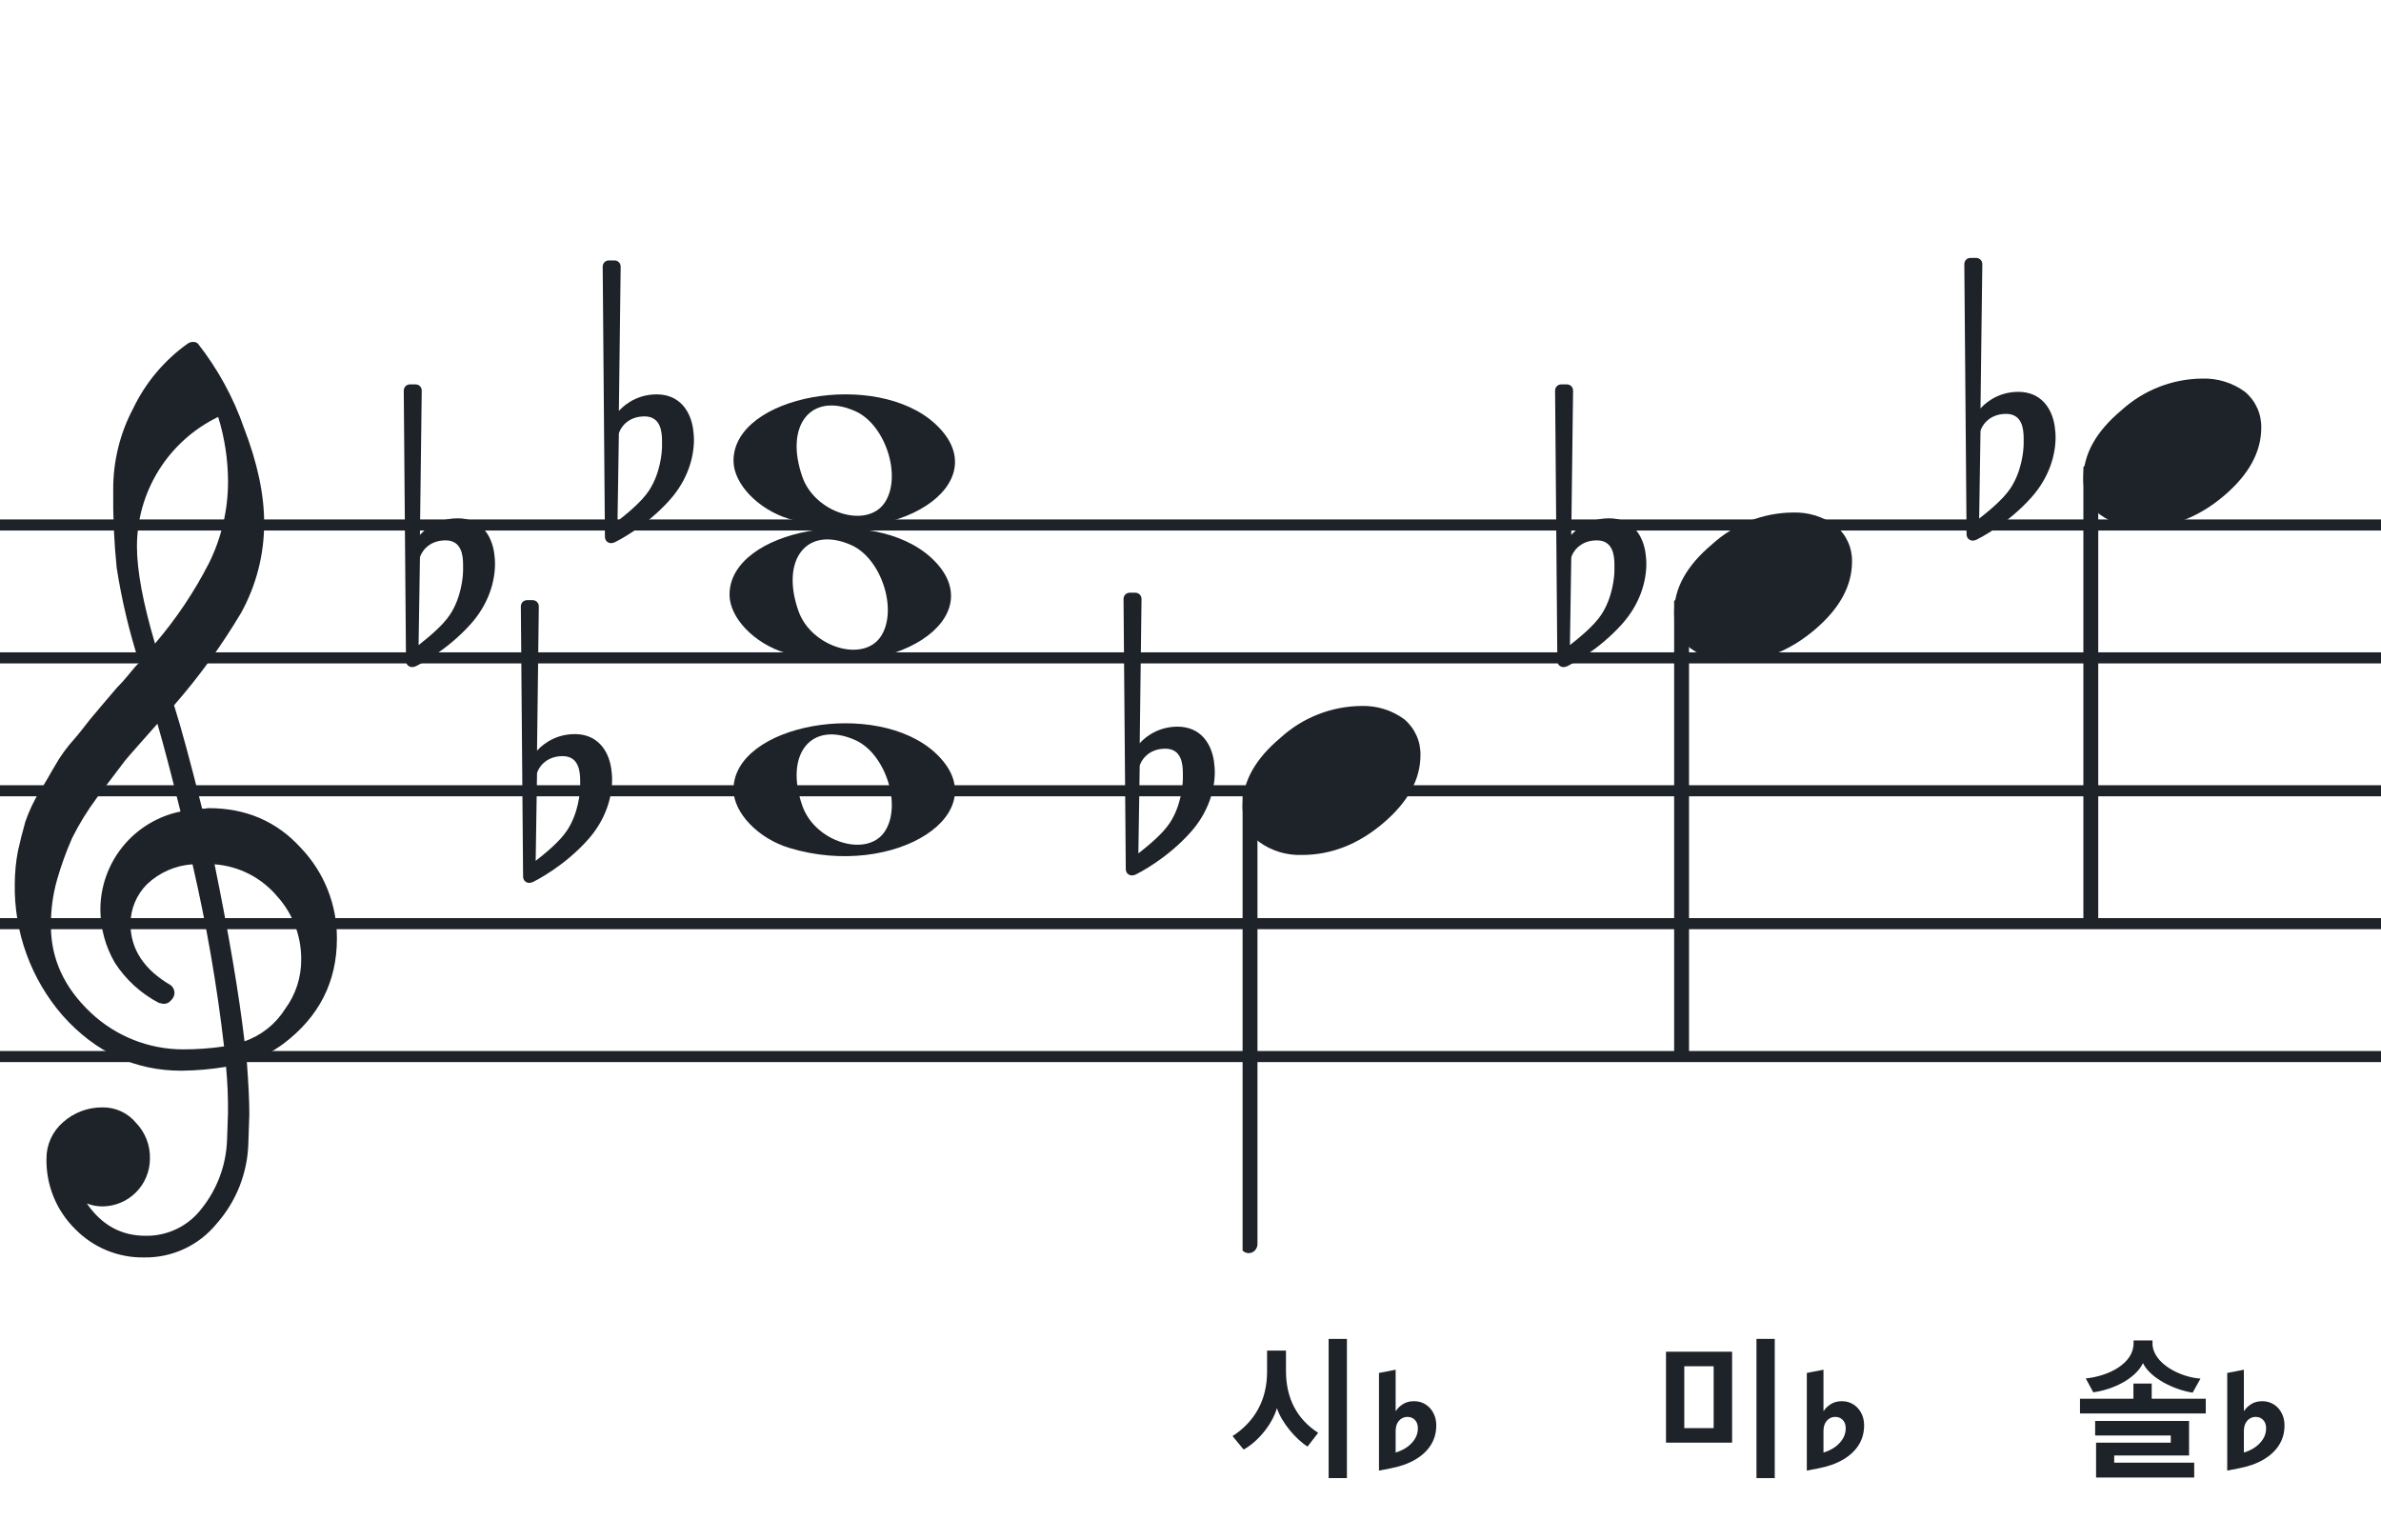 <svg width="320" height="207" viewBox="0 0 320 207" fill="none" xmlns="http://www.w3.org/2000/svg">
<path fill-rule="evenodd" clip-rule="evenodd" d="M192 69.814H128V71.302H192V69.814ZM192 87.674H128V89.162H192V87.674ZM128 105.534H192V107.023H128V105.534ZM192 123.395H128V124.883H192V123.395ZM128 141.255H192V142.744H128V141.255Z" fill="#1E2229"/>
<path fill-rule="evenodd" clip-rule="evenodd" d="M256 69.814H192V71.302H256V69.814ZM256 87.674H192V89.162H256V87.674ZM192 105.534H256V107.023H192V105.534ZM256 123.395H192V124.883H256V123.395ZM192 141.255H256V142.744H192V141.255Z" fill="#1E2229"/>
<path fill-rule="evenodd" clip-rule="evenodd" d="M320 69.814H256V71.302H320V69.814ZM320 87.674H256V89.162H320V87.674ZM256 105.534H320V107.023H256V105.534ZM320 123.395H256V124.883H320V123.395ZM256 141.255H320V142.744H256V141.255Z" fill="#1E2229"/>
<path fill-rule="evenodd" clip-rule="evenodd" d="M128 69.814H64V71.302H128V69.814ZM128 87.674H64V89.162H128V87.674ZM64 105.534H128V107.023H64V105.534ZM128 123.395H64V124.883H128V123.395ZM64 141.255H128V142.744H64V141.255Z" fill="#1E2229"/>
<path fill-rule="evenodd" clip-rule="evenodd" d="M64 69.814H0V71.302H64V69.814ZM64 87.674H0V89.162H64V87.674ZM0 105.534H64V107.023H0V105.534ZM64 123.395H0V124.883H64V123.395ZM0 141.255H64V142.744H0V141.255Z" fill="#1E2229"/>
<g clip-path="url(#clip0_1363_39609)">
<path d="M27.165 108.683H27.568C27.72 108.641 27.876 108.618 28.034 108.614C33.053 108.614 37.175 110.383 40.399 113.922C43.563 117.21 45.315 121.606 45.278 126.169C45.278 131.962 42.88 136.668 38.084 140.284C36.607 141.384 34.943 142.206 33.174 142.712C33.397 145.608 33.509 147.959 33.509 149.763C33.509 150.123 33.465 151.425 33.378 153.668C33.264 157.674 31.741 161.512 29.077 164.506C27.904 165.934 26.424 167.079 24.747 167.857C23.071 168.635 21.241 169.026 19.393 169C17.661 169.031 15.941 168.707 14.34 168.047C12.738 167.387 11.289 166.406 10.082 165.164C8.839 163.936 7.858 162.469 7.199 160.852C6.54 159.234 6.215 157.5 6.246 155.753C6.236 154.822 6.43 153.9 6.812 153.051C7.195 152.202 7.758 151.447 8.462 150.837C9.922 149.528 11.82 148.813 13.782 148.832C14.641 148.82 15.492 149.001 16.272 149.362C17.052 149.723 17.741 150.255 18.288 150.918C18.905 151.559 19.387 152.317 19.707 153.148C20.027 153.978 20.178 154.864 20.15 155.753C20.141 157.444 19.465 159.063 18.269 160.259C17.073 161.455 15.454 162.131 13.763 162.141C13.047 162.142 12.337 162.008 11.671 161.744C13.653 164.64 16.277 166.089 19.542 166.089C21.015 166.117 22.474 165.794 23.797 165.146C25.121 164.499 26.271 163.545 27.152 162.364C29.207 159.768 30.384 156.585 30.511 153.277C30.598 151.125 30.641 149.894 30.641 149.583C30.662 147.511 30.575 145.439 30.38 143.376C28.4 143.706 26.397 143.882 24.39 143.903C18.158 143.903 12.842 141.441 8.443 136.517C4.163 131.602 1.863 125.273 1.987 118.757C1.994 117.299 2.133 115.845 2.403 114.412C2.668 113.199 3.001 111.877 3.403 110.445C3.874 109.086 4.482 107.778 5.215 106.541C5.582 106.007 5.985 105.337 6.457 104.524C6.929 103.71 7.214 103.183 7.388 102.91C8.127 101.607 9.01 100.391 10.02 99.284C10.374 98.875 10.74 98.428 11.125 97.931C11.51 97.435 11.826 97.037 12.099 96.69C12.373 96.342 12.577 96.131 12.72 95.951C12.863 95.771 13.862 94.585 15.749 92.382C16.212 91.927 16.65 91.446 17.059 90.942C17.481 90.42 17.829 90.017 18.096 89.7C18.363 89.384 18.567 89.197 18.716 89.079C17.372 84.909 16.357 80.64 15.681 76.311C15.326 72.824 15.171 69.319 15.216 65.814C15.195 61.995 16.123 58.23 17.916 54.858C19.585 51.39 22.105 48.4 25.241 46.168C25.44 46.036 25.672 45.963 25.911 45.956C26.155 45.936 26.398 46.011 26.587 46.168C29.277 49.588 31.377 53.434 32.801 57.546C34.601 62.214 35.501 66.453 35.501 70.265C35.515 74.5 34.447 78.669 32.398 82.376C29.776 86.777 26.762 90.932 23.391 94.79C24.326 97.724 25.584 102.355 27.165 108.683ZM32.863 139.949C35.124 139.166 37.05 137.632 38.319 135.604C39.746 133.674 40.504 131.331 40.48 128.931C40.499 125.805 39.348 122.784 37.252 120.464C36.207 119.222 34.924 118.201 33.478 117.462C32.033 116.723 30.454 116.281 28.835 116.162C30.767 125.61 32.11 133.539 32.863 139.949ZM6.842 124.431C6.842 128.863 8.636 132.761 12.223 136.126C15.572 139.273 19.993 141.028 24.589 141.036C26.438 141.039 28.284 140.907 30.113 140.638C29.158 132.407 27.742 124.236 25.874 116.162C23.582 116.312 21.416 117.261 19.753 118.844C18.343 120.254 17.547 122.164 17.537 124.158C17.537 127.568 19.352 130.326 22.981 132.432C23.125 132.558 23.241 132.713 23.322 132.886C23.403 133.059 23.447 133.247 23.453 133.438C23.447 133.629 23.401 133.818 23.32 133.992C23.239 134.166 23.124 134.321 22.981 134.45C22.861 134.601 22.708 134.722 22.534 134.804C22.359 134.886 22.168 134.926 21.975 134.921C21.766 134.889 21.559 134.845 21.355 134.791C18.955 133.535 16.919 131.682 15.445 129.409C14.193 127.263 13.519 124.829 13.49 122.345C13.47 119.227 14.533 116.199 16.497 113.777C18.461 111.356 21.205 109.691 24.26 109.067C23.018 104.043 21.984 100.112 21.156 97.273C20.442 98.086 19.573 99.061 18.561 100.203C17.549 101.345 16.96 102.028 16.786 102.252C15.172 104.362 13.931 106.001 13.062 107.168C11.783 108.879 10.659 110.701 9.703 112.612C8.904 114.426 8.228 116.293 7.68 118.198C7.101 120.22 6.821 122.316 6.848 124.418L6.842 124.431ZM29.313 56.037C26.04 57.622 23.28 60.097 21.351 63.18C19.422 66.262 18.401 69.826 18.406 73.462C18.406 76.685 19.215 81.031 20.833 86.497C23.667 83.187 26.103 79.556 28.09 75.678C29.775 72.267 30.65 68.513 30.647 64.709C30.638 61.764 30.191 58.838 29.319 56.025L29.313 56.037Z" fill="#1E2229"/>
</g>
<path d="M106.096 69.756C101.895 68.484 98.581 65.028 98.581 61.919C98.581 53.119 117.792 49.637 125.726 56.998C134.305 64.959 120.304 74.059 106.096 69.756H106.096ZM118.91 67.546C121.247 64.036 119.013 57.083 114.964 55.268C109.019 52.603 105.375 57.145 107.851 64.133C109.564 68.967 116.532 71.117 118.91 67.546Z" fill="#1E2229"/>
<path d="M106.095 113.965C101.894 112.693 98.58 109.237 98.58 106.128C98.58 97.328 117.791 93.846 125.725 101.207C134.304 109.168 120.303 118.268 106.095 113.965H106.095ZM118.909 111.755C121.246 108.245 119.012 101.292 114.963 99.477C109.018 96.812 105.374 101.354 107.85 108.342C109.563 113.176 116.531 115.326 118.909 111.755Z" fill="#1E2229"/>
<path d="M105.561 87.756C101.361 86.484 98.046 83.028 98.046 79.919C98.046 71.119 117.257 67.637 125.191 74.998C133.77 82.959 119.769 92.058 105.561 87.756H105.561ZM118.375 85.545C120.712 82.036 118.477 75.083 114.429 73.268C108.484 70.603 104.84 75.144 107.316 82.133C109.029 86.966 115.997 89.116 118.375 85.545Z" fill="#1E2229"/>
<g clip-path="url(#clip1_1363_39609)">
<path fill-rule="evenodd" clip-rule="evenodd" d="M168.227 106.495C168.458 106.586 168.656 106.751 168.794 106.967C168.933 107.183 169.005 107.44 169 107.701V167.149C169.007 167.377 168.953 167.602 168.845 167.799C168.738 167.997 168.58 168.158 168.391 168.265C168.209 168.37 168.005 168.423 167.798 168.419C167.592 168.415 167.389 168.353 167.212 168.241C167.034 168.128 166.887 167.968 166.785 167.777C166.682 167.585 166.629 167.369 166.629 167.149V107.667C166.632 107.465 166.681 107.266 166.77 107.088C166.86 106.91 166.988 106.757 167.145 106.643C167.301 106.528 167.481 106.455 167.669 106.429C167.857 106.404 168.049 106.426 168.227 106.495Z" fill="#1E2229"/>
<path d="M182.963 94.882C185.021 94.816 187.043 95.438 188.707 96.65C189.412 97.239 189.976 97.978 190.357 98.814C190.738 99.649 190.926 100.56 190.908 101.478C190.908 104.749 189.231 107.805 185.878 110.648C182.524 113.491 178.88 114.91 174.945 114.906C172.887 114.973 170.865 114.35 169.201 113.137C168.496 112.549 167.932 111.81 167.551 110.974C167.17 110.138 166.981 109.228 167 108.31C167 105.048 168.705 101.991 172.116 99.139C175.084 96.434 178.947 94.918 182.963 94.882Z" fill="#1E2229"/>
</g>
<g clip-path="url(#clip2_1363_39609)">
<path fill-rule="evenodd" clip-rule="evenodd" d="M226.227 80.495C226.458 80.586 226.656 80.751 226.794 80.967C226.933 81.183 227.005 81.44 227 81.701V141.149C227.007 141.377 226.953 141.602 226.845 141.799C226.738 141.997 226.58 142.158 226.391 142.265C226.209 142.37 226.005 142.423 225.798 142.419C225.592 142.415 225.389 142.353 225.212 142.241C225.034 142.128 224.887 141.968 224.785 141.777C224.682 141.585 224.629 141.369 224.629 141.149V81.667C224.632 81.465 224.681 81.266 224.77 81.088C224.86 80.91 224.988 80.757 225.145 80.643C225.301 80.528 225.481 80.455 225.669 80.429C225.857 80.403 226.049 80.426 226.227 80.495Z" fill="#1E2229"/>
<path d="M240.963 68.882C243.021 68.816 245.043 69.438 246.707 70.65C247.412 71.239 247.976 71.978 248.357 72.814C248.738 73.649 248.926 74.56 248.908 75.478C248.908 78.749 247.231 81.805 243.878 84.648C240.524 87.491 236.88 88.91 232.945 88.906C230.887 88.973 228.865 88.35 227.201 87.137C226.496 86.549 225.932 85.81 225.551 84.974C225.17 84.138 224.981 83.228 225 82.31C225 79.048 226.705 75.991 230.116 73.139C233.084 70.434 236.947 68.918 240.963 68.882Z" fill="#1E2229"/>
</g>
<g clip-path="url(#clip3_1363_39609)">
<path fill-rule="evenodd" clip-rule="evenodd" d="M281.227 62.495C281.458 62.586 281.656 62.751 281.794 62.967C281.933 63.183 282.005 63.44 282 63.701V123.149C282.007 123.377 281.953 123.602 281.845 123.799C281.738 123.997 281.58 124.158 281.391 124.265C281.209 124.37 281.005 124.423 280.798 124.419C280.592 124.415 280.389 124.353 280.212 124.241C280.034 124.128 279.887 123.968 279.785 123.777C279.682 123.585 279.629 123.369 279.629 123.149V63.667C279.632 63.465 279.681 63.266 279.77 63.088C279.86 62.91 279.988 62.757 280.145 62.643C280.301 62.528 280.481 62.455 280.669 62.429C280.857 62.404 281.049 62.426 281.227 62.495Z" fill="#1E2229"/>
<path d="M295.963 50.882C298.021 50.816 300.043 51.438 301.707 52.65C302.412 53.239 302.976 53.978 303.357 54.814C303.738 55.649 303.926 56.56 303.908 57.478C303.908 60.748 302.231 63.805 298.878 66.648C295.524 69.491 291.88 70.91 287.945 70.906C285.887 70.973 283.865 70.35 282.201 69.137C281.496 68.549 280.932 67.81 280.551 66.974C280.17 66.138 279.981 65.228 280 64.31C280 61.048 281.705 57.991 285.116 55.139C288.084 52.434 291.947 50.918 295.963 50.882Z" fill="#1E2229"/>
</g>
<path d="M93.143 57.595C92.781 55.239 91.331 53.003 88.25 53.003C85.229 53.003 83.477 54.876 83.175 55.239L83.416 35.846C83.416 35.362 83.054 35 82.571 35H81.846C81.362 35 81 35.362 81 35.846L81.302 72.154C81.302 72.638 81.665 73 82.148 73C82.269 73 82.51 72.94 82.631 72.879C82.873 72.758 86.8 70.825 90.062 67.14C92.358 64.542 93.264 61.582 93.264 59.105C93.264 58.561 93.204 58.078 93.143 57.595ZM88.975 59.951C88.975 60.857 88.733 63.636 87.223 65.932C86.195 67.502 84.141 69.133 82.994 70.04L83.175 58.259C83.296 57.715 84.202 55.963 86.618 55.963C88.793 55.963 88.975 58.017 88.975 59.286V59.951Z" fill="#1E2229"/>
<path d="M221.143 74.255C220.781 71.899 219.331 69.663 216.25 69.663C213.229 69.663 211.477 71.536 211.175 71.899L211.417 52.506C211.417 52.023 211.054 51.66 210.571 51.66H209.846C209.362 51.66 209 52.023 209 52.506L209.302 88.814C209.302 89.298 209.665 89.66 210.148 89.66C210.269 89.66 210.51 89.6 210.631 89.539C210.873 89.418 214.8 87.485 218.062 83.8C220.358 81.202 221.264 78.242 221.264 75.765C221.264 75.221 221.203 74.738 221.143 74.255ZM216.975 76.611C216.975 77.517 216.733 80.296 215.223 82.592C214.196 84.162 212.141 85.794 210.994 86.7L211.175 74.919C211.296 74.376 212.202 72.624 214.618 72.624C216.793 72.624 216.975 74.678 216.975 75.946V76.611Z" fill="#1E2229"/>
<path d="M276.143 57.255C275.781 54.899 274.331 52.663 271.25 52.663C268.229 52.663 266.477 54.536 266.175 54.899L266.417 35.506C266.417 35.023 266.054 34.66 265.571 34.66H264.846C264.362 34.66 264 35.023 264 35.506L264.302 71.814C264.302 72.298 264.665 72.66 265.148 72.66C265.269 72.66 265.51 72.6 265.631 72.539C265.873 72.418 269.8 70.485 273.062 66.8C275.358 64.202 276.264 61.242 276.264 58.765C276.264 58.221 276.203 57.738 276.143 57.255ZM271.975 59.611C271.975 60.517 271.733 63.296 270.223 65.592C269.196 67.162 267.141 68.794 265.994 69.7L266.175 57.919C266.296 57.376 267.202 55.624 269.618 55.624C271.793 55.624 271.975 57.678 271.975 58.946V59.611Z" fill="#1E2229"/>
<path d="M66.407 74.255C66.044 71.899 64.594 69.663 61.513 69.663C58.493 69.663 56.741 71.536 56.439 71.899L56.68 52.506C56.68 52.023 56.318 51.66 55.834 51.66H55.109C54.626 51.66 54.264 52.023 54.264 52.506L54.566 88.814C54.566 89.298 54.928 89.66 55.411 89.66C55.532 89.66 55.774 89.6 55.895 89.539C56.136 89.418 60.063 87.485 63.326 83.8C65.621 81.202 66.528 78.242 66.528 75.765C66.528 75.221 66.467 74.738 66.407 74.255ZM62.238 76.611C62.238 77.517 61.997 80.296 60.486 82.592C59.459 84.162 57.405 85.794 56.257 86.7L56.439 74.919C56.559 74.376 57.466 72.624 59.882 72.624C62.057 72.624 62.238 74.678 62.238 75.946V76.611Z" fill="#1E2229"/>
<path d="M163.143 102.255C162.781 99.899 161.331 97.663 158.25 97.663C155.229 97.663 153.477 99.536 153.175 99.899L153.417 80.506C153.417 80.023 153.054 79.66 152.571 79.66H151.846C151.362 79.66 151 80.023 151 80.506L151.302 116.814C151.302 117.298 151.665 117.66 152.148 117.66C152.269 117.66 152.51 117.6 152.631 117.539C152.873 117.419 156.8 115.485 160.062 111.8C162.358 109.202 163.264 106.242 163.264 103.765C163.264 103.221 163.203 102.738 163.143 102.255ZM158.975 104.611C158.975 105.517 158.733 108.296 157.223 110.592C156.196 112.163 154.141 113.794 152.994 114.7L153.175 102.919C153.296 102.376 154.202 100.624 156.618 100.624C158.793 100.624 158.975 102.678 158.975 103.946V104.611Z" fill="#1E2229"/>
<path d="M82.143 103.255C81.781 100.899 80.331 98.663 77.25 98.663C74.229 98.663 72.477 100.536 72.175 100.899L72.416 81.506C72.416 81.023 72.054 80.66 71.571 80.66H70.846C70.362 80.66 70 81.023 70 81.506L70.302 117.814C70.302 118.298 70.665 118.66 71.148 118.66C71.269 118.66 71.51 118.6 71.631 118.539C71.873 118.419 75.8 116.485 79.062 112.8C81.358 110.202 82.264 107.242 82.264 104.765C82.264 104.221 82.204 103.738 82.143 103.255ZM77.975 105.611C77.975 106.517 77.733 109.296 76.223 111.592C75.195 113.163 73.141 114.794 71.994 115.7L72.175 103.919C72.296 103.376 73.202 101.624 75.618 101.624C77.793 101.624 77.975 103.678 77.975 104.946V105.611Z" fill="#1E2229"/>
<path d="M181.022 198.659H178.565V179.948H181.022V198.659ZM177.158 192.569L175.73 194.417C174.197 193.472 172.244 191.204 171.614 189.251C171.005 191.393 169.073 193.766 167.141 194.816L165.65 193.01C168.674 191.057 170.291 188.096 170.291 184.379V181.523H172.832V184.253C172.832 187.949 174.323 190.742 177.158 192.569Z" fill="#1E2229"/>
<path d="M185.332 197.648V184.523L187.57 184.09V189.609H187.629C187.816 189.289 188.117 188.996 188.531 188.73C188.945 188.457 189.449 188.32 190.043 188.32C190.621 188.32 191.137 188.465 191.59 188.754C192.043 189.035 192.395 189.422 192.645 189.914C192.902 190.398 193.031 190.945 193.031 191.555V191.578C193.031 192.57 192.781 193.457 192.281 194.238C191.789 195.012 191.082 195.664 190.16 196.195C189.238 196.727 188.133 197.113 186.844 197.355L185.332 197.648ZM187.57 195.223C188.125 195.059 188.629 194.82 189.082 194.508C189.535 194.188 189.895 193.812 190.16 193.383C190.426 192.953 190.559 192.484 190.559 191.977V191.953C190.559 191.484 190.426 191.113 190.16 190.84C189.895 190.566 189.562 190.43 189.164 190.43C188.875 190.43 188.609 190.504 188.367 190.652C188.125 190.801 187.93 191.02 187.781 191.309C187.641 191.59 187.57 191.949 187.57 192.387V195.223Z" fill="#1E2229"/>
<path d="M294.896 198.575H281.708V193.892H291.746V192.926H281.582V190.973H294.203V195.614H284.144V196.58H294.896V198.575ZM296.45 189.965H279.545V187.991H286.727V185.954H289.184V187.991H296.45V189.965ZM288.008 183.203C287.021 185.282 284.039 186.752 281.33 187.13L280.322 185.261C283.43 184.946 286.748 183.245 286.748 180.536V180.158H289.289V180.536C289.289 183.245 293.048 185.114 295.736 185.282L294.686 187.172C292.208 186.794 288.995 185.24 288.008 183.203Z" fill="#1E2229"/>
<path d="M299.332 197.648V184.523L301.57 184.09V189.609H301.629C301.816 189.289 302.117 188.996 302.531 188.73C302.945 188.457 303.449 188.32 304.043 188.32C304.621 188.32 305.137 188.465 305.59 188.754C306.043 189.035 306.395 189.422 306.645 189.914C306.902 190.398 307.031 190.945 307.031 191.555V191.578C307.031 192.57 306.781 193.457 306.281 194.238C305.789 195.012 305.082 195.664 304.16 196.195C303.238 196.727 302.133 197.113 300.844 197.355L299.332 197.648ZM301.57 195.223C302.125 195.059 302.629 194.82 303.082 194.508C303.535 194.188 303.895 193.812 304.16 193.383C304.426 192.953 304.559 192.484 304.559 191.977V191.953C304.559 191.484 304.426 191.113 304.16 190.84C303.895 190.566 303.562 190.43 303.164 190.43C302.875 190.43 302.609 190.504 302.367 190.652C302.125 190.801 301.93 191.02 301.781 191.309C301.641 191.59 301.57 191.949 301.57 192.387V195.223Z" fill="#1E2229"/>
<path d="M238.522 198.659H236.065V179.948H238.522V198.659ZM230.311 191.939V183.623H226.363V191.939H230.311ZM232.789 181.67V193.892H223.906V181.67H232.789Z" fill="#1E2229"/>
<path d="M242.832 197.648V184.523L245.07 184.09V189.609H245.129C245.316 189.289 245.617 188.996 246.031 188.73C246.445 188.457 246.949 188.32 247.543 188.32C248.121 188.32 248.637 188.465 249.09 188.754C249.543 189.035 249.895 189.422 250.145 189.914C250.402 190.398 250.531 190.945 250.531 191.555V191.578C250.531 192.57 250.281 193.457 249.781 194.238C249.289 195.012 248.582 195.664 247.66 196.195C246.738 196.727 245.633 197.113 244.344 197.355L242.832 197.648ZM245.07 195.223C245.625 195.059 246.129 194.82 246.582 194.508C247.035 194.188 247.395 193.812 247.66 193.383C247.926 192.953 248.059 192.484 248.059 191.977V191.953C248.059 191.484 247.926 191.113 247.66 190.84C247.395 190.566 247.062 190.43 246.664 190.43C246.375 190.43 246.109 190.504 245.867 190.652C245.625 190.801 245.43 191.02 245.281 191.309C245.141 191.59 245.07 191.949 245.07 192.387V195.223Z" fill="#1E2229"/>
<defs>
<clipPath id="clip0_1363_39609">
<rect width="43.247" height="123" fill="white" transform="translate(2 46)"/>
</clipPath>
<clipPath id="clip1_1363_39609">
<rect width="24" height="125.46" fill="white" transform="translate(167 44.419)"/>
</clipPath>
<clipPath id="clip2_1363_39609">
<rect width="24" height="125.46" fill="white" transform="translate(225 18.419)"/>
</clipPath>
<clipPath id="clip3_1363_39609">
<rect width="24" height="125.46" fill="white" transform="translate(280 0.419)"/>
</clipPath>
</defs>
</svg>
